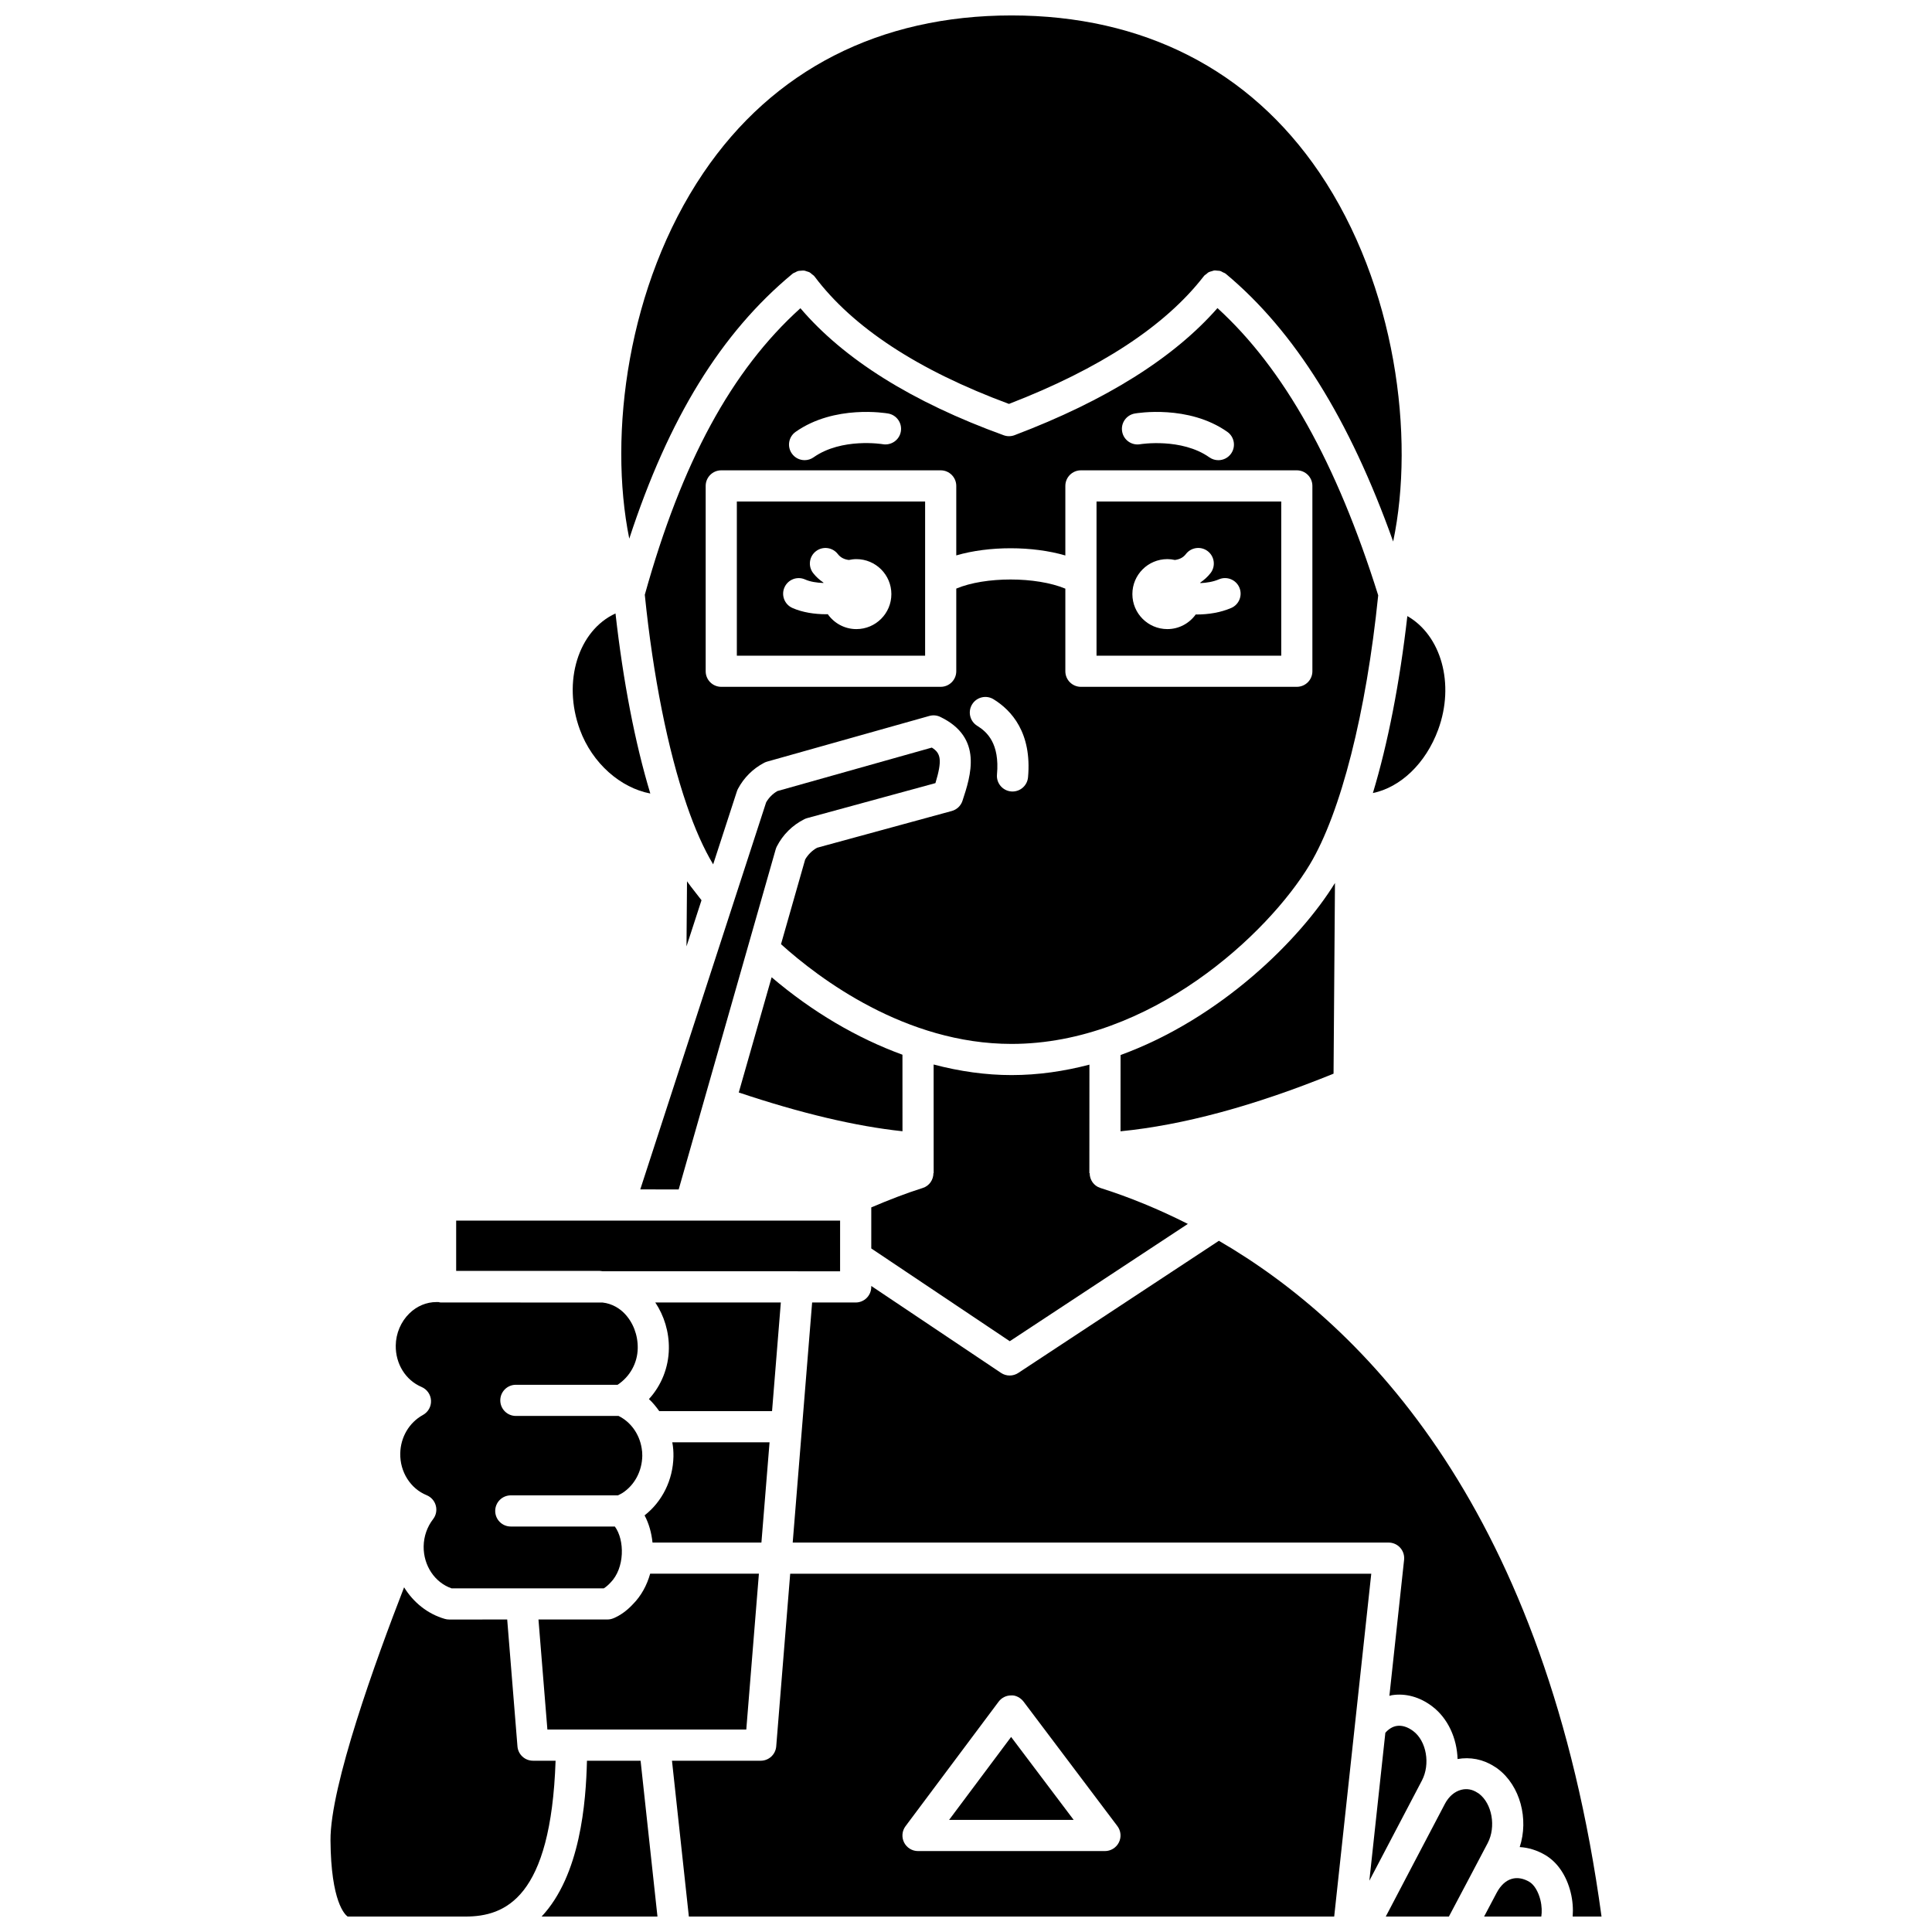 <?xml version="1.0" encoding="UTF-8"?>
<!-- Uploaded to: SVG Repo, www.svgrepo.com, Generator: SVG Repo Mixer Tools -->
<svg width="800px" height="800px" version="1.1" viewBox="144 144 512 512" xmlns="http://www.w3.org/2000/svg">
 <defs>
  <clipPath id="g">
   <path d="m308 148.09h208v139.91h-208z"/>
  </clipPath>
  <clipPath id="f">
   <path d="m511 618h29v33.902h-29z"/>
  </clipPath>
  <clipPath id="e">
   <path d="m322 561h186v90.902h-186z"/>
  </clipPath>
  <clipPath id="d">
   <path d="m287 610h32v41.902h-32z"/>
  </clipPath>
  <clipPath id="c">
   <path d="m354 472h215v179.9h-215z"/>
  </clipPath>
  <clipPath id="b">
   <path d="m537 641h16v10.902h-16z"/>
  </clipPath>
  <clipPath id="a">
   <path d="m231 564h61v87.902h-61z"/>
  </clipPath>
 </defs>
 <path d="m434.59 317.76h48.953v-40.859h-48.953zm18.766-25.59c0.691 0 1.355 0.086 2.004 0.23 1.102-0.148 2.133-0.551 2.914-1.57 1.383-1.805 3.984-2.152 5.785-0.766 1.809 1.387 2.152 3.981 0.766 5.789-0.789 1.031-1.73 1.836-2.742 2.543 0.016 0.047 0.023 0.09 0.043 0.133 1.664-0.074 3.379-0.348 4.894-0.996 2.078-0.898 4.527 0.07 5.422 2.168 0.898 2.098-0.074 4.527-2.168 5.422-2.871 1.23-6.09 1.723-9.129 1.723-0.09 0-0.172-0.012-0.262-0.012-1.684 2.34-4.414 3.883-7.519 3.883-5.121 0-9.273-4.156-9.273-9.273-0.008-5.121 4.148-9.273 9.266-9.273z"/>
 <path d="m497.78 378c-9.168 14.891-30.195 35.879-56.82 45.594l-0.012 20.211c16.508-1.621 35.441-6.719 56.457-15.273z"/>
 <path d="m339.27 317.76h49.895v-40.859h-49.895zm12.629-18.109c0.934-2.078 3.356-3.019 5.457-2.086 1.355 0.605 3.098 0.871 4.844 0.934 0.012-0.031 0.02-0.066 0.027-0.098-1.012-0.707-1.957-1.512-2.746-2.543-1.391-1.809-1.051-4.402 0.762-5.789 1.812-1.387 4.398-1.043 5.789 0.762 0.789 1.02 1.82 1.422 2.918 1.57 0.645-0.141 1.312-0.227 2-0.227 5.121 0 9.273 4.156 9.273 9.273 0 5.121-4.156 9.273-9.273 9.273-3.137 0-5.902-1.57-7.582-3.957-0.125 0-0.238 0.02-0.363 0.02-3.117 0-6.348-0.48-9.027-1.676-2.074-0.93-3.012-3.371-2.078-5.457z"/>
 <path d="m316.34 354.29c-4.051-13.391-7.195-29.699-9.227-47.719-9.852 4.523-14.113 18.066-9.438 30.797 3.297 8.965 10.816 15.438 18.664 16.922z"/>
 <path d="m466.64 225.65c-11.547 13.172-29.555 24.504-53.77 33.676-0.477 0.18-0.973 0.27-1.465 0.27-0.477 0-0.949-0.082-1.406-0.246-24.301-8.805-42.348-20.141-53.883-33.668-18.258 16.484-31.43 40.77-41.238 75.941 2.176 21.426 6.117 41.184 11.109 55.699 2.152 6.293 4.508 11.582 7.008 15.742l6.293-19.352c0.074-0.227 0.168-0.445 0.277-0.656 1.574-2.965 3.973-5.352 6.938-6.906 0.258-0.133 0.52-0.238 0.797-0.316l42.988-12.102c0.965-0.273 2.004-0.184 2.91 0.258 11.379 5.492 8.062 15.574 5.867 22.242-0.434 1.316-1.5 2.328-2.836 2.691l-35.707 9.742c-1.301 0.73-2.398 1.816-3.144 3.109l-6.402 22.445c10.109 9.117 33.016 26.43 61.086 26.43 36.805 0 68.023-29.168 79.051-47.551 8.227-13.711 14.98-40.332 18.125-71.332-11.016-35.094-24.98-60.059-42.598-76.117zm-21.914 27.938c0.582-0.102 14.227-2.402 24.531 4.859 1.863 1.312 2.312 3.891 0.996 5.758-0.801 1.141-2.082 1.75-3.379 1.75-0.82 0-1.652-0.242-2.375-0.754-7.41-5.223-18.242-3.5-18.336-3.477-2.242 0.391-4.391-1.105-4.781-3.352-0.402-2.25 1.102-4.391 3.344-4.785zm-89.879 4.859c10.309-7.262 23.957-4.961 24.535-4.859 2.246 0.395 3.746 2.535 3.348 4.781-0.391 2.242-2.543 3.723-4.769 3.352-0.105-0.02-10.891-1.785-18.352 3.473-0.723 0.512-1.551 0.754-2.375 0.754-1.297 0-2.578-0.605-3.379-1.75-1.32-1.859-0.871-4.438 0.992-5.75zm61.59 91.551c-0.195 2.148-1.996 3.758-4.109 3.758-0.125 0-0.25-0.004-0.375-0.016-2.269-0.207-3.949-2.215-3.742-4.484 0.742-8.23-2.629-11.301-5.234-12.906-1.945-1.195-2.551-3.734-1.359-5.68 1.199-1.949 3.742-2.555 5.684-1.359 4.754 2.922 10.203 8.883 9.137 20.688zm71.23-23.98h-57.211c-2.285 0-4.129-1.852-4.129-4.129v-21.891c-7.769-3.227-21.254-3.234-28.906-0.016v21.906c0 2.281-1.848 4.129-4.129 4.129h-58.152c-2.285 0-4.129-1.852-4.129-4.129v-49.117c0-2.281 1.848-4.129 4.129-4.129h58.152c2.285 0 4.129 1.852 4.129 4.129v18.418c8.637-2.531 20.215-2.527 28.906 0.02v-18.438c0-2.281 1.848-4.129 4.129-4.129h57.211c2.285 0 4.129 1.852 4.129 4.129v49.117c0.004 2.281-1.844 4.129-4.129 4.129z"/>
 <path d="m303.75 480.9h51.668c0.023 0 0.047 0.012 0.066 0.012h11.148l0.004-13.434h-58.633-0.012-0.012-43.09v13.316h37.93c0.312 0.004 0.617 0.082 0.93 0.105z"/>
 <g clip-path="url(#g)">
  <path d="m353.95 216.61c0.027-0.02 0.062-0.023 0.086-0.051 0.027-0.02 0.043-0.055 0.07-0.078 0.191-0.141 0.414-0.188 0.617-0.293 0.266-0.137 0.508-0.297 0.789-0.371 0.234-0.066 0.477-0.051 0.715-0.07 0.285-0.023 0.566-0.078 0.848-0.043 0.262 0.027 0.496 0.141 0.742 0.219 0.258 0.082 0.512 0.129 0.75 0.262s0.43 0.34 0.641 0.516c0.188 0.156 0.402 0.262 0.559 0.449 0.023 0.027 0.027 0.062 0.051 0.09 0.02 0.027 0.055 0.043 0.074 0.066 10.121 13.488 27.445 24.836 51.492 33.738 24.062-9.293 41.414-20.656 51.594-33.793 0.016-0.02 0.043-0.027 0.055-0.051 0.016-0.02 0.02-0.051 0.039-0.07 0.176-0.215 0.418-0.336 0.629-0.504 0.199-0.156 0.367-0.355 0.586-0.473 0.266-0.141 0.551-0.195 0.836-0.277 0.227-0.066 0.438-0.168 0.672-0.195 0.27-0.027 0.535 0.027 0.809 0.055 0.262 0.02 0.516 0.008 0.773 0.078 0.25 0.07 0.477 0.23 0.715 0.355 0.23 0.117 0.48 0.176 0.691 0.344 0.02 0.016 0.027 0.043 0.051 0.055 0.02 0.016 0.051 0.02 0.07 0.039 18.191 15.176 32.734 38.469 44.297 70.906 5.82-27.688 0.754-67.848-19.586-97.836-18.484-27.203-46.68-41.586-81.551-41.586-34.949 0-63.191 14.434-81.672 41.742-20.121 29.719-25.219 69.336-19.629 96.914 10.461-31.992 24.344-54.504 43.188-70.137z"/>
 </g>
 <path d="m323.86 459.21 25.711-90.148c0.078-0.262 0.176-0.516 0.301-0.754 1.609-3.133 4.129-5.625 7.285-7.211 0.242-0.121 0.5-0.219 0.766-0.293l33.977-9.27c1.832-6.078 1.457-7.926-0.957-9.414l-40.934 11.523c-1.234 0.719-2.254 1.742-2.973 2.984l-33.359 102.58z"/>
 <path d="m325.93 394.8 3.977-12.23c-2.711-3.461-3.496-4.492-3.84-5.012z"/>
 <path d="m525.13 337.37c4.473-12.156 0.754-25.02-8.168-30.102-2.027 17.797-5.176 33.812-9.133 46.902 7.285-1.52 13.98-7.777 17.301-16.801z"/>
 <path d="m458.79 468.35c-7.578-3.84-15.352-7.055-23.191-9.531-1.762-0.559-2.828-2.184-2.828-3.934h-0.078l0.016-28.742c-6.629 1.734-13.523 2.766-20.633 2.766-6.781 0-13.719-0.973-20.656-2.805l0.012 28.785h-0.062c-0.004 1.75-1.07 3.383-2.828 3.934-4.582 1.445-9.129 3.231-13.645 5.152v10.875l36.703 24.586z"/>
 <path d="m339.78 433.52c16.398 5.496 30.961 8.953 43.387 10.273l-0.008-20.285c-12.047-4.387-23.883-11.344-34.668-20.52z"/>
 <path d="m520.82 615.86c2.281-4.344 1.211-10.461-2.285-13.094-1.477-1.125-3.016-1.594-4.398-1.371-1.098 0.172-2.117 0.805-3.004 1.805l-4.242 39.211 5.062-9.648z"/>
 <g clip-path="url(#f)">
  <path d="m535.94 619.34c-0.023-0.02-0.043-0.031-0.051-0.039-0.113-0.062-0.227-0.129-0.336-0.203-1.324-0.887-2.809-1.172-4.301-0.785-1.789 0.457-3.34 1.801-4.363 3.773l-8.688 16.547-6.445 12.297c-0.008 0.012-0.02 0.023-0.027 0.039l-0.484 0.938h16.727l5.391-10.191c0-0.004 0-0.004 0.004-0.008l4.887-9.27c2.258-4.312 1.18-10.438-2.312-13.098z"/>
 </g>
 <g clip-path="url(#e)">
  <path d="m353.41 561.05-3.703 45.762c-0.172 2.148-1.965 3.801-4.117 3.801h-23.508l4.473 41.297h171.02l9.824-90.855zm87.102 71.215c-0.699 1.398-2.133 2.289-3.695 2.289h-49.531c-1.566 0-2.992-0.883-3.695-2.281-0.699-1.395-0.551-3.066 0.387-4.32l24.668-32.992c0.777-1.039 2-1.656 3.301-1.656 1.172-0.113 2.519 0.602 3.309 1.645l24.867 32.992c0.938 1.246 1.094 2.922 0.391 4.324z"/>
 </g>
 <path d="m395.52 626.29h33.012l-16.578-21.984z"/>
 <g clip-path="url(#d)">
  <path d="m299.55 610.61c-0.266 10.988-1.719 30.305-12.023 41.297h30.707l-4.473-41.297z"/>
 </g>
 <g clip-path="url(#c)">
  <path d="m467.02 472.82-53.176 35.027c-0.691 0.453-1.477 0.68-2.269 0.68-0.801 0-1.605-0.234-2.301-0.699l-34.383-23.039v0.258c0 2.281-1.848 4.129-4.129 4.129h-11.539l-5.148 63.621h157.92c1.172 0 2.293 0.5 3.074 1.371 0.781 0.871 1.156 2.035 1.031 3.199l-3.898 36.055c0.223-0.051 0.434-0.145 0.656-0.176 3.644-0.578 7.434 0.477 10.676 2.949 4.191 3.16 6.57 8.48 6.738 13.965 3.328-0.582 6.711 0.043 9.648 1.926 0.512 0.273 0.879 0.57 1.102 0.742 5.856 4.457 8.148 13.242 5.715 20.668 2.309 0.125 4.625 0.844 6.785 2.117 3.227 1.91 5.617 5.434 6.727 9.918 0.535 2.172 0.68 4.336 0.527 6.371h7.644c-14.594-107.24-62.562-156.52-101.4-179.08z"/>
 </g>
 <g clip-path="url(#b)">
  <path d="m549.3 642.71c-1.574-0.934-3.18-1.211-4.629-0.805-1.59 0.445-2.977 1.715-4.016 3.66 0 0-0.004 0.004-0.004 0.004l-3.344 6.328h15.156c0.176-1.203 0.168-2.699-0.242-4.387-0.562-2.254-1.656-4.047-2.922-4.801z"/>
 </g>
 <path d="m255.71 511.56c1.457 0.617 2.434 2.012 2.512 3.594 0.082 1.582-0.75 3.066-2.141 3.828-3.656 2.008-5.953 5.926-6.008 10.223-0.094 4.867 2.711 9.293 6.984 11.035 1.195 0.488 2.094 1.5 2.43 2.746 0.34 1.242 0.078 2.574-0.707 3.594-1.594 2.07-2.461 4.562-2.508 7.207-0.074 5.086 2.945 9.598 7.391 11.141h40.348c0.562-0.344 1.164-0.859 1.758-1.496 3.84-3.871 3.805-11.32 1.172-14.887h-27.578c-2.285 0-4.129-1.852-4.129-4.129 0-2.281 1.848-4.129 4.129-4.129h28.395c0.426-0.211 0.855-0.418 1.258-0.676 3.164-2.074 5.117-5.734 5.195-9.777 0.016-0.719-0.043-1.387-0.164-2.047-0.621-3.84-2.957-6.988-6.125-8.547h-27.215c-2.285 0-4.129-1.852-4.129-4.129 0-2.281 1.848-4.129 4.129-4.129h26.965c3.227-2.133 5.281-5.731 5.332-9.703 0.055-3.512-1.246-6.875-3.551-9.238-1.176-1.207-3.133-2.566-5.785-2.859l-42.91-0.008c-0.203 0-0.375-0.086-0.57-0.117l-0.375 0.004h-0.152c-2.656 0-5.168 1.059-7.152 2.984-2.262 2.195-3.59 5.305-3.633 8.527-0.07 4.879 2.621 9.195 6.836 10.988z"/>
 <g clip-path="url(#a)">
  <path d="m285.25 610.61c-2.152 0-3.945-1.652-4.117-3.797l-2.719-33.629-15.391 0.004c-0.387 0-0.777-0.055-1.145-0.164-4.59-1.324-8.332-4.394-10.789-8.367-7.445 19.152-19.621 52.707-19.504 67.098 0.129 16.266 3.832 19.656 4.543 20.152h31.203c10.574 0 22.672-4.894 23.906-41.297z"/>
 </g>
 <path d="m347.94 526.22h-25.789c0.008 0.043 0.023 0.082 0.031 0.129 0.215 1.113 0.312 2.344 0.289 3.641-0.121 6.207-2.953 11.926-7.652 15.602 1.176 2.195 1.836 4.668 2.106 7.199h28.859z"/>
 <path d="m350.93 489.17h-33.27c2.356 3.535 3.66 7.809 3.598 12.207-0.062 5.039-1.996 9.801-5.285 13.395 1.031 0.945 1.918 2.039 2.731 3.188h29.898z"/>
 <path d="m311.72 569.14c-1.559 1.684-3.34 2.977-5.195 3.734-0.496 0.203-1.023 0.305-1.559 0.305h-18.266l2.363 29.164h52.711l3.344-41.301h-28.816c-0.859 3.07-2.394 5.902-4.582 8.098z"/>
</svg>